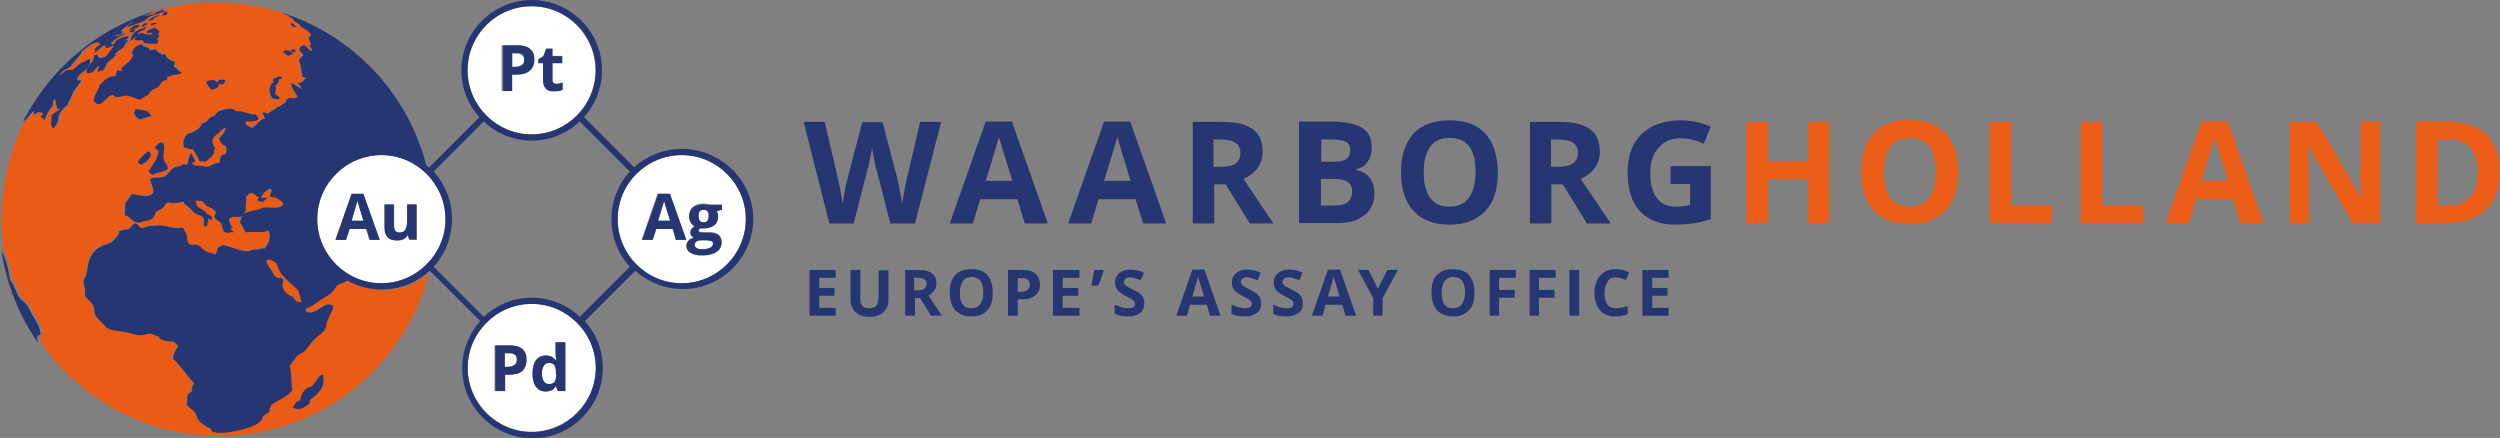 <?xml version="1.0" encoding="utf-8"?>
<!-- Generator: Adobe Illustrator 21.1.0, SVG Export Plug-In . SVG Version: 6.00 Build 0)  -->
<svg version="1.1" id="Laag_1" xmlns="http://www.w3.org/2000/svg" xmlns:xlink="http://www.w3.org/1999/xlink" x="0px" y="0px"
	 viewBox="0 0 639.9 112.1" style="enable-background:new 0 0 639.9 112.1;" xml:space="preserve">
<rect x="0" y="0" width="639.9" height="112.1" fill="#808080" stroke="none"/>
<style type="text/css">
	.st0{fill:none;}
	.st1{fill:#EA5B16;}
	.st2{fill:#253672;}
	.st3{fill:#FFFFFF;}
	.st4{fill:#EB5C17;}
</style>
<g>
	<path class="st0" d="M285.9,35.1c-0.4,1.5-1.5,5.3-3.4,11.2h6.8c-1.7-5.6-2.7-8.8-2.9-9.5C286.2,36.1,286,35.5,285.9,35.1z"/>
	<path class="st0" d="M402.6,36.4c-0.8-0.5-2.2-0.8-3.9-0.8H397v7h1.8c1.7,0,3-0.3,3.9-0.9c0.8-0.6,1.2-1.5,1.2-2.7
		C403.9,37.8,403.5,37,402.6,36.4z"/>
	<path class="st0" d="M346.1,49c0-2.2-1.5-3.2-4.6-3.2h-3.4v6.8h3.6c1.5,0,2.6-0.3,3.4-0.9C345.7,51.1,346.1,50.2,346.1,49z"/>
	<path class="st0" d="M261.6,71.1h-1.1v3.5h0.8c0.8,0,1.3-0.2,1.7-0.5c0.4-0.3,0.6-0.7,0.6-1.3c0-0.6-0.2-1-0.5-1.3
		C262.8,71.3,262.3,71.1,261.6,71.1z"/>
	<path class="st0" d="M306.7,70.9c-0.2,0.7-0.7,2.4-1.5,5.1h3.1c-0.8-2.5-1.2-4-1.3-4.3C306.9,71.3,306.8,71.1,306.7,70.9z"/>
	<path class="st0" d="M156.5,56.1c0-4.7,1.8-9,4.7-12.2l-12.8-12.8c-3.2,3-7.6,4.9-12.3,4.9c-4.8,0-9.1-1.9-12.3-4.9l-12.8,12.8
		c2.9,3.2,4.7,7.5,4.7,12.2s-1.8,9-4.7,12.2l12.8,12.8c3.2-3,7.6-4.9,12.3-4.9s9.1,1.9,12.3,4.9l12.8-12.8
		C158.3,65,156.5,60.8,156.5,56.1z"/>
	<path class="st0" d="M248.6,71c-1,0-1.7,0.3-2.2,1c-0.5,0.7-0.8,1.7-0.8,3s0.2,2.3,0.7,3c0.5,0.7,1.2,1,2.2,1c2,0,3-1.3,3-4
		C251.6,72.3,250.6,71,248.6,71z"/>
	<path class="st0" d="M371,35.3c-2.2,0-3.8,0.7-5,2.2c-1.1,1.5-1.7,3.7-1.7,6.6c0,2.9,0.6,5.1,1.7,6.6c1.1,1.5,2.7,2.2,4.9,2.2
		c4.4,0,6.6-2.9,6.6-8.8C377.6,38.3,375.4,35.3,371,35.3z"/>
	<path class="st0" d="M316.2,36.4c-0.8-0.5-2.2-0.8-3.9-0.8h-1.7v7h1.8c1.7,0,3-0.3,3.9-0.9c0.8-0.6,1.2-1.5,1.2-2.7
		C317.5,37.8,317.1,37,316.2,36.4z"/>
	<path class="st0" d="M236.6,71.5c-0.4-0.2-1-0.4-1.8-0.4H234v3.2h0.8c0.8,0,1.4-0.1,1.7-0.4c0.4-0.3,0.6-0.7,0.6-1.2
		C237.1,72.1,236.9,71.7,236.6,71.5z"/>
	<path class="st0" d="M344.5,40.7c0.7-0.5,1-1.2,1-2.3c0-1-0.4-1.7-1.1-2.1c-0.7-0.4-1.9-0.6-3.5-0.6h-2.9v5.8h3.2
		C342.7,41.4,343.8,41.2,344.5,40.7z"/>
	<path class="st0" d="M626.8,35.7h-2.9v16.9h2.4c5.3,0,8-2.8,8-8.5C634.2,38.5,631.8,35.7,626.8,35.7z"/>
	<path class="st0" d="M566.9,35.1c-0.4,1.5-1.5,5.3-3.4,11.2h6.8c-1.7-5.6-2.7-8.8-2.9-9.5C567.1,36.1,567,35.5,566.9,35.1z"/>
	<path class="st0" d="M371.9,71c-1,0-1.7,0.3-2.2,1c-0.5,0.7-0.8,1.7-0.8,3s0.2,2.3,0.7,3c0.5,0.7,1.2,1,2.2,1c2,0,3-1.3,3-4
		C374.9,72.3,373.9,71,371.9,71z"/>
	<path class="st0" d="M255.7,35.1c-0.4,1.5-1.5,5.3-3.4,11.2h6.8c-1.7-5.6-2.7-8.8-2.9-9.5C255.9,36.1,255.8,35.5,255.7,35.1z"/>
	<path class="st0" d="M341.4,70.9c-0.2,0.7-0.7,2.4-1.5,5.1h3.1c-0.8-2.5-1.2-4-1.3-4.3C341.6,71.3,341.5,71.1,341.4,70.9z"/>
	<path class="st0" d="M488.8,35.3c-2.2,0-3.8,0.7-5,2.2c-1.1,1.5-1.7,3.7-1.7,6.6c0,2.9,0.6,5.1,1.7,6.6c1.1,1.5,2.7,2.2,4.9,2.2
		c4.4,0,6.6-2.9,6.6-8.8C495.4,38.3,493.2,35.3,488.8,35.3z"/>
	<path class="st1" d="M25.2,13.9c0.3,0.2,0.3,0.7,0.6,0.8c2.4,0.2,2.4-2,3.8-2.9c-0.8-0.5-1.3,0.6-2.1,0.3c-0.2-0.2-0.1-0.3-0.1-0.7
		c-1.3,0.4-1.9,1.6-3,2.1c0.1-0.3,0.4-0.4,0.5-0.7c0-0.2-0.3,0-0.4-0.1c0.4-0.6,0.9-1.1,1.7-1.3c-0.2-0.1-0.7-0.3-0.4-0.7
		c-2,0.1-3.1,1.5-4.5,2.4c-0.2,0.9-1,1.4-1.6,2.2c-0.5,0.6-0.8,1.3-1.3,1.6c-0.9,0.8-2.2,1-2.7,2.2c0.8-0.3,1.2-1.1,2-1.3
		c0.3-0.1,0.7,0.1,1.1,0c0.5-0.1,1.5-1.3,2.1-1.6c0.9-0.5,1.6-0.9,2.4-1.3c0.3,0.7,0.1,1.4-0.2,1.9c0.6-0.8,1.6-1.5,1.5-2.9
		C24.6,14,25,14.1,25.2,13.9z"/>
	<path class="st1" d="M80.8,62.4c0,0.1,0,0.1,0,0.2c0.1,0,0.1,0.1,0.2,0.1C80.9,62.6,80.8,62.5,80.8,62.4z"/>
	<path class="st1" d="M37,4.2C37,4.2,37,4.2,37,4.2C37,4.2,36.9,4.2,37,4.2L37,4.2z"/>
	<path class="st1" d="M88.7,71.7c-0.7,0.5-1.5,0.7-2.3,1.1c-0.7,0.4-0.9,1.3-1.6,1.9c-0.8,0.7-2,1.3-3,2c-1,0.7-2.4,1.7-3.7,2.2v0.7
		c1.5,1.2,4.1-1.3,5.5-1.8c0.5,0,0.9,0.1,1.3,0.2c0.5,1-0.2,1.6-0.7,2.6c-0.3,0.6-0.6,1.2-0.7,1.7c-0.2,0.6-0.2,1.3-0.4,1.8
		c-0.4,0.7-1.4,1.5-2.2,2.1c-1.3,1.1-2.3,2.9-3.3,3.7c-0.4,0.4-1.1,0.5-1.5,0.9c-1,0.8-1.4,1.9-2.2,2.7c0.7,1.7,0.4,4,0.7,6.3
		c-1.3,1.8-3.6,2.5-5.3,3.7c-0.2,0.5-0.6,0.9-0.5,1.8c-0.7,0.4-1.3,0.9-1.8,1.4c-0.1,0.2,0,0.5-0.1,0.6c-1.1,1.5-3.4,2.3-5.8,2.7
		c-2,0.4-4.9,1.1-7.2,0.3c-0.1-0.2,0-0.4-0.1-0.6c-1.1-0.6-2.5-1.3-3.2-2.3c-0.3-0.4-0.4-0.9-0.7-1.6c-0.5-1.1-1.9-1.5-2.4-2.5
		c0.4-0.7,0.1-1.7,0.4-2.4c0.2-0.4,0.7-0.5,1-0.8c-0.1-1,0.2-1.5,0.6-2c-1.8-2.1-3.4-4.5-5.4-6.4c0-1.2,0.6-2.3,1.3-3.1
		c-0.3-0.5-0.7-0.9-1.2-1.3c-1.8,0.1-3.2-0.3-3.9-1.3c-0.8-0.1-1.2-0.7-1.9-0.7c-0.9-0.1-1.9,0.3-2.7,0.4c-1.3,0.1-2.1-0.4-3.3-0.7
		c-1.7-0.3-3.5-0.2-4.9-1c-0.7-0.3-1.2-1.1-1.8-1.7c-0.5-0.5-1.3-1.3-1.6-1.9c-0.3-0.8-0.1-1.5-0.4-2.2c-0.5-1.1-1.5-1.5-2.2-2.7
		c0.5-1.9-1.1-3.5,0.3-4.9c0.3-1.3,0.4-2.5,0.7-3.6c0.4-1.7,1.5-3.1,2.9-3.9c0.9-0.5,2.1-0.7,3.1-1.3c0.8-0.5,1.3-1.4,1.8-2.2
		c0.1-0.3-0.3-0.3-0.1-0.5c0.5,0,0.8-0.3,1.3-0.4c0.4-0.1,0.9,0,1.3-0.2c0.5-0.3,1.1-1.4,1.6-1.4c0.6,0,1.1,1.1,1.7,1.2
		c0.5,0.1,1.1-0.4,1.7-0.5c1-0.2,2.7-0.3,3.9-0.1c1.2,0.1,2.3,0.6,3.3,0.6c0.6,0,1.1-0.2,1.7-0.1c0.2,0.8,0.7,1.3,0.9,1.9
		c0.2,0.6,0,1.2,0.3,1.8c0.6,1,1.3,0.4,2.4,0.7c0.7,0.2,1.4,1.3,2.3,1.7c0.9,0.4,1.5,0.2,2.2,0.8c0.5-0.4,0.6-1,0.7-1.7
		c0.4-0.3,0.9-0.4,1.3-0.7c2.2,0.1,4.4,1.6,6.6,1.5c0.5,0,0.9-0.4,1.3-0.4c0.7-0.1,1.5,0.1,2.1-0.4c0.3,0,0.5,0.1,0.7,0.2
		c0.8-1.2,2-2.9,1-4.7c-1.5,0.9-3.9,0.1-5.9,0.5c-0.4-0.8-0.7-1.7-1.3-2.3c0-1,0.2-1.6,0.7-2.1c-0.9,1-3.1-0.2-3.6,1.1
		c0.2,0.8,0.4,1.6,0.9,2.1c0,0.4-0.4,0-0.5,0.2c0,0.5,0.7,0.4,0.7,1c-0.5-0.1-0.9-0.1-1.2,0.2c-0.4-0.1-0.5-0.4-1-0.2
		c-0.6-0.7-0.5-1.7-0.9-2.4c-0.4-0.6-1.6-0.8-1.7-1.7c0-0.4,0.3-0.6,0.4-0.9c-0.3-1-1.7-1.3-2.5-1.9c-0.4-0.3-0.7-0.9-1.1-1.1
		c-0.5-0.2-1.1,0-1.6-0.2c0,0.6,0.3,1,0.4,1.6c0.9,0.5,2,0.9,2.5,1.9c0.8,0.1,1.5,0.8,1.2,1.5c-0.4,0.1-0.3-0.4-0.7-0.4
		c-0.5,0.4-0.3,1.3-0.5,1.9c-0.3,0-0.4,0.2-0.7,0.2c-0.3-0.6,0.1-1.2-0.2-2.2c-0.5-0.7-1.5-0.8-2.2-1.2c-0.4-0.2-0.8-0.8-1.3-1.3
		c-0.6-0.6-1.4-0.9-1.6-1.7c-0.9,0.2-1.7,0.4-2.6,0.4c-0.5,0-1.1-0.2-1.6-0.1c-0.5,0.2-0.8,1.1-1.3,1.5c-0.5,0.4-1,0.3-1.5,0.7
		c-0.4,0.8-0.7,1.8-1.6,2.2c-0.3,0.2-0.9,0.2-1.4,0.3c-0.5,0.2-1.3,0.5-2.1,0.3c-1.2-0.2-1.9-1.7-3-1.8c0.1-1.1,0.2-1.9,0.2-3
		c0.6-0.8,1.1-1.6,1.6-2.4c1.9,0.1,4.8,1.4,5.6-0.6c-0.1-1.3-0.6-2.1-0.9-3.2c0.9-0.7,1.9-0.4,3-0.5c1.5-0.2,2-1.9,3.2-2.5
		c0.9-0.4,1.7-0.2,2.4-0.9c0.3,0,0.5,0.1,0.8,0.2c0.6-0.9,0.4-2.5,1.3-3c0.1,0.9,0.7,1.3,0.9,2.1c-0.4,0.1-0.7,0.2-0.8,0.6
		c0.4,0.6,1.7,0.5,2.5,0.6c0.4,0.1,0.8,0.2,1.2,0.2c1.1-0.1,2.2-1.1,3.3-1c0.2-1.1,0.1-2.4,1.5-2.2c0.3-0.5,0.3-1.4,0.2-2
		c-0.9-0.4-1.6-1-1.8-2.1c0.7-0.8,1.5-1.4,1.7-2.7c-0.8,0.1-1.2,0.7-1.8,1.3c-0.6,0.6-1.4,1-1.6,1.9c-0.2,0.9,0.4,1.5,0.8,2.2h-0.4
		c0.3,1.6-1.3,2.4-2.2,3.3c-0.4-0.1-1-0.1-1.5-0.1c-0.5-1.1-1.1-2-1.6-3c-0.8-0.1-1.7-0.3-2.4-0.6c-0.3-1.5,0.1-2.4,0.7-3.3
		c1.7-0.5,3.3-1.2,3.9-2.8c1.6-0.1,1.6-1.8,3.2-1.9c0.5-0.8,1.1-1.4,2.4-1.6c1.3-0.2,2.2-0.6,3.1,0.4c1.3-0.1,2.6,0.5,3.8,0.7
		c0.3,0.1,0.8,0,1.1,0.1c0.5,0.2,0.6,0.8,1,1c-0.5,0.8-2.1,0.9-3.4,0.7c-0.2,0.2,0.3,0.5-0.1,0.5c0.3,0.7,1.1,1.1,1.9,1.3
		c0.2-0.7,1.1-0.7,1.3-1.5c0.8-0.1,0.8-0.9,1.8-0.9c0-0.6-0.5-1-0.6-1.6c0.4-0.1,1,0.2,1.5,0.3c0.6-0.7,1.7-1,2.3-1.7
		c1-0.1,1.2-0.9,2.1-1.1c0.1-0.7,0.5-1.1,1.1-1.3c0.8,0.3,1.4,0.2,2-0.2c-0.6-1.2-1.7-2-1.6-3.6c0.9,0.5,1.7,1.1,2.6,1.6
		c0-0.5-0.8-1-1-1.6c1.3,0.2,1.4-0.8,2.2-1.2c-0.3-0.3-0.8-0.1-1.2-0.5c0-0.1,0.2-0.1,0.3-0.1c-0.6-1.2-0.3-2.8-1-3.9
		c0.2-0.6,0.7-0.8,1.1-1.3c-0.2-0.7-0.7-0.9-1-1.5c0.2-0.7,0.6-1.1,1.1-1.1c0.8,0,1.3,1.5,2.2,1.4c0-0.7-0.5-0.9-0.7-1.5
		c0.2,0,0.3,0,0.4-0.1c-0.2-0.5-0.3-1.2-0.6-1.6c0.1-0.4,0.5-0.5,0.7-0.8c-0.5-1-1.7-1.3-2.5-2.1c-0.5-0.4-0.7-1.1-1.6-1.2
		c-0.2-0.4-0.7-0.5-0.7-1c-0.3-0.2-0.9-0.2-1-0.7c-0.7-0.2-1.3-0.5-1.9-0.8c-5.2-1.6-10.8-2.5-16.6-2.5c-4.5,0-8.9,0.5-13.1,1.6
		c-0.2,0.1-0.5,0.2-0.7,0.3c-1.8,0.2-3,1.1-4.6,1.6c0,0.1,0,0.1-0.1,0.1c0.8,0,1.8-0.5,2.7-0.4c0.1-0.2-0.2-0.1-0.3-0.1
		c0.8-0.5,1.6-1.1,3.1-0.9c-1.5,1-4,1.1-5.1,2.4C35.9,6,34.1,6.3,32.5,7c0.2-0.8,1.1-0.9,1.5-1.5c-1.1,0.5-1.8,1.4-2.7,2.1
		c0.1,0.1,0.5,0,0.4,0.3c-0.2,0.8-1.3,0.6-1.9,1c1,0.3,1.7-0.8,2.9-0.7c-1.4,0.8-2.9,1.4-3.9,2.5c0.2,0.2,0.4,0.3,0.7,0.4
		c0.7-1.3,1.9-2,3.9-2.1c-0.1,0.6-0.6,0.8-1.1,1c0.2,0.1,0.6-0.1,0.9,0c-0.4,0.7-0.9,1.1-1.2,1.9c-0.8,0.5-1.5,1-2.2,1.6
		c-0.1,0.3,0.3,0,0.2,0.3c-0.5,0.9-1.7,1.3-2.2,2.1c-0.4,0.6-0.5,1.3-1.1,1.8c-0.4,0.1-0.8,0.3-1.2,0.4c-0.3-0.4,0.2-1,0.3-1.6
		c-1.2,0.4-1.4,2.3-3.2,1.8c-0.1-0.5,0-0.8,0.2-1.2C22,18.5,20.1,19,20,20.5c0.2,0.2,1,0,1.1,0.1c-0.4,0.9-1.3,1.6-1.9,2.7
		c-0.3,0.5-0.5,1.1-0.7,1.6c-0.3,0.7-0.7,1.2-1,2.1c-1,0.6-1.7,1.6-2.2,2.7c0.1,1.4-0.8,2.3-1.3,3.2c-1-0.7-0.6-2.2-0.4-3.5
		c0.6-0.7,1.6-0.9,2.1-1.6c-0.2-0.3-0.6,0.4-0.7,0c-0.5-0.6-0.3-1.8-0.7-2.4c-0.5,0.2-0.4,1-0.5,1.7c-1,0.9-1.7,2.1-2.1,3.6
		c-0.3-0.2-0.5-0.6-1-0.6c0.1-0.5,0.5-0.7,0.7-1c-0.7-0.5-2.1-0.5-2.2,0.4c-0.2-0.3-0.3-0.7-0.3-1.1c-1,0.8-1.4,2.2-2.6,2.7
		c-3.8,7.5-5.9,16-5.9,25c0,2.8,0.2,5.5,0.6,8.2c0.2,0.3,0.4,0.6,0.5,0.8c0.4,1,0.7,2.1,1,3.1c0.3,1.1,0.3,2.3,0.7,3.4
		c0.1,0.4,0.5,0.7,0.7,1.1c0.5,1.1,0.9,2.3,1.6,3.4c0.5,0.7,1.3,1.2,1.9,1.9c0.6,0.8,1.1,2,1.7,3c0.9,1.5,1.6,2.6,1.9,4.6
		c-1.1,0.3-0.8,1-0.5,2.1c10,14.4,26.7,23.9,45.6,23.9c25.8,0,47.5-17.7,53.7-41.6c-3.1,2.6-7.1,4.2-11.5,4.2
		C94.4,74.1,91.4,73.2,88.7,71.7z M75.6,13.3c-0.4,0.1-0.9-0.2-1.2-0.4c0.3-0.5,0.8-0.1,1.3-0.2C75.5,12.8,75.6,13,75.6,13.3z
		 M76,6.8c-0.7,0.4-1.5-0.2-1.6-0.8C75,5.6,75.3,6.7,76,6.8z M75,13.7c-0.2,0.3-0.9,0.3-1.2,0.6c-0.6-0.2-0.8-0.7-1.3-0.9
		C72.8,12.4,74.7,13,75,13.7z M69.8,21.2c-0.1-0.2-0.1-0.6-0.1-0.9c0.5-0.3,2.1-1.2,2.3-0.1c-0.2,0-0.4,0.1-0.7,0.1
		c-0.1,0.8-0.5,1.3-1,1.8c0.3,0.6,0.1,1.3-0.1,1.9c0.2,0.7,1.2,0.5,1.1,1.5c-0.7,0-1.4,0-1.9-0.2C68.7,24.4,68.5,21.7,69.8,21.2z
		 M52.9,20.8c0.5-0.2,1.1-0.3,1.6-0.4c0.5,0.2,0.9,0.5,1.3,0.8c0-1.2,1.1-0.8,2-0.6c-0.2,0.4-0.6,0.7-0.8,1.1
		c-0.3-0.1-0.6-0.2-0.9-0.3c-0.1,1.1-1,1.4-2,1.6C53.8,22.2,52.7,21.7,52.9,20.8z M34.2,29c0.1-0.5,0.4-0.7,0.5-1.1
		c0.8,0.4,1.9,0.3,2.7,0.6c0.6,0.2,0.9,0.8,1.3,1.3c-1,0.2-2.1,0.5-2.9,1C35.1,30.4,34.5,29.8,34.2,29z M36.1,42.2
		c-0.3-0.3-0.6-0.4-0.7-0.8c0.6-1.2,1.7-1.9,2.6-2.7C39.8,39.7,37.2,41.8,36.1,42.2z M42.9,43.1c-0.8,1.1-2.9,0.8-3.9,1.6
		c-0.3-0.3-0.8-0.4-1-0.9c0.9-1.6,2.3-2.9,2.6-5.2c-0.3-0.4-0.7-0.6-1-0.9c0.6-0.6,1.4-2,2.3-1c0.3,1.4-0.4,2.6-0.1,3.9
		C42.1,41.5,43.1,42.1,42.9,43.1z M41.9,3.2c0.4,0,0.6-0.3,1-0.2c-0.1,0.2-0.2,0.4-0.1,0.7c-0.4,0.2-1,0.2-1.5,0.3
		C41.5,3.7,41.9,3.7,41.9,3.2z M41,3.8c-0.6,0.3-1.2,0.5-1.8,0.8c0,0.1,0.2,0,0.2,0.1C39,5.4,38.4,5,37.6,5.4
		C38.5,4.7,39.6,3.8,41,3.8z M40.1,5.9c-0.1,0.3-0.9,0.4-1.3,0.6C38.2,5.9,40,5.7,40.1,5.9z M37.8,6.1C37.2,6.4,37,6.9,36,6.8
		C36.5,6.5,37.1,5.5,37.8,6.1z M35.9,6.6c-0.7,0.6-1.7,1-2.8,1.3C33.6,7,34.7,6,35.9,6.6z M33.1,8.3c0.2-0.5,0.9-0.5,1.4-0.7
		c0.2,0.1-0.2,0.3,0.1,0.4C34.2,8.2,33.8,8.4,33.1,8.3z M33.3,10.1c0.2-1.6,1.7-2.4,3.2-2.8C36.6,7,36.9,6.9,37.2,7
		c-0.5,0.9-1.8,0.8-2.2,1.9c0.2-0.1,1.4-1,1.8-0.1c0.7-0.2,1.4,0.2,2.1,0c-0.2,0-0.5-0.4-0.1-0.4c-0.3-0.2-1.4,0.4-1.5-0.3
		c0.6-0.5,1.3-0.8,2.2-1c0.4,0.3,0.9,0.5,1.1,1c0,0.3-0.3,0.4-0.4,0.7c0.1,0.1,0.3,0.1,0.4,0.1c-0.1,0.5-0.4,0.8-0.6,1.3
		c-0.1,0.3,0.3,0.1,0.4,0.2c-0.1,0.4-0.5,0.3-0.3,0.8c-1.2-0.1-2.4,0.1-3.5-0.2c0.1-1.3-1.7-0.3-2.3-0.9c-0.1-0.4,0.4-0.3,0.4-0.6
		c-0.8,0.1-1,1-1.9,1C33.1,10.3,33.3,10.2,33.3,10.1z M25.6,21.7c0.9-1,1.8-1.9,3.2-2.4c0.3,0,0.4,0,0.6,0.1c0.8-0.1,0.4-1.4,1-1.6
		c0.4-0.1,0.2,0.3,0.7,0.2c0.1,0,0.2-0.1,0.3-0.1c0-0.3-0.1-0.4-0.1-0.7c1-1.1,2.3-1.9,3-3.3c0-0.3-0.4-0.1-0.4-0.4
		c0.3-1.3,1.2-2.1,2.6-2.4c0.2,0.1,0.4,0.3,0.2,0.5c0.7,0,0.8,0.4,1.6,0.4c-0.1,0.4,0.2,0.4,0.2,0.7c0.4-0.1,0.9-0.2,1.4-0.3
		c0.5,0.3,0.6,1.1,1.4,1c0.2,0,0,0.2,0.2,0.4c0.4,0,0.5-0.1,0.9-0.1c0.5,1,1.3,1.6,2.5,1.9c0.1,0.6-0.2,0.9-0.2,1.4
		c1,0,1.1,1.3,1.9,1.2c0.2,0.2-0.2,0.3-0.2,0.5c-1.3,0.2-2.5,0.4-3.6,0.9c0,0.2,0.4,0,0.3,0.3c-0.1,0.1-0.2,0.3-0.2,0.4
		c-1.1-0.1-1.5,1.1-2.2,1.7c-0.6,0.6-1.6,0.7-2.1,1.3c-0.2,0.2-0.2,0.6-0.4,0.7c-0.2,0.2-0.4,0.2-0.6,0.3c-0.5,0.4-1,0.9-1.7,1
		c-1.5-0.2-2.4-1.2-3.9-1c-0.7,0.1-1.3,0.5-2.2,0.3c-0.2-0.2-0.5-0.3-0.7-0.5C27,24.4,26,28.2,24,25.9C24,24,25.3,23.4,25.6,21.7z
		 M79.3,102.4v0.7c-0.9,1-2.8,2.3-4.3,1.2c0.4-0.8,0.7-1.6,1.8-1.8c0.3-1.3,0.7-2.5,1.9-3.2c0.3-0.2,0.7-0.2,1-0.4
		c0.5-0.3,0.8-0.9,1.2-1.4c0.6-0.8,0.9-1.6,1.8-1.6C83.4,99.5,81.1,100.9,79.3,102.4z"/>
	<path class="st1" d="M23,17c-0.1,0.1-0.1,0.2-0.2,0.3c0,0,0-0.1,0.1-0.1C22.9,17.1,23,17.1,23,17z"/>
	<path class="st1" d="M71.3,53.1c0.5-0.1,1.4-0.4,1.3-0.9c0-0.3-1.4-1.4-1.9-1.6c-0.6-0.2-1.3,0-1.6-0.4c0.2-0.7,1-1.5,0.1-2
		c-0.9,0.6-1.8,1.2-2.3,2.3c0.4,0.3,1.4,0,1.7,0.1c-0.4,0.4-0.8,0.8-1.3,1.1c-0.4-0.2-1-0.1-1.3-0.4c-0.1-0.5,0.6-0.5,0.4-0.8
		c-0.9-0.1-1.3-1.3-2.2-1.1c-0.4,0.1-0.7,0.6-1.1,0.9c0.1,1-0.2,2.3-0.1,3.6c-0.1,0.2-0.5,0.4-0.3,0.7c0.9-0.6,2.4-0.7,3.9-1.1
		c0.4-0.1,0.7-0.4,1.1-0.4C68.4,53,70.2,53.3,71.3,53.1z"/>
	<path class="st1" d="M70.9,67.4c-0.7-0.4-2.5-1.7-2.6-0.4c0,0.5,0.8,1.4,1.3,2.2c0.5,1,1,2.1,2.4,1.9c0.2,0.2,0.5,0.4,0.7,0.7
		c-1.1,2,0.7,3.7,2.4,4.2c0.2,0.5,0.6,0.8,0.9,1.2c0.5,0,1,0.1,1.4,0.2c-0.2-1-0.6-1.9-0.8-3C74.4,72.3,71.6,70.8,70.9,67.4z"/>
	<path class="st2" d="M41.9,36.8c-0.9-1-1.7,0.4-2.3,1c0.3,0.3,0.8,0.5,1,0.9c-0.3,2.3-1.6,3.5-2.6,5.2c0.2,0.4,0.7,0.5,1,0.9
		c1-0.8,3.1-0.6,3.9-1.6c0.2-1-0.9-1.6-1-2.4C41.6,39.4,42.3,38.2,41.9,36.8z"/>
	<path class="st2" d="M39.4,4.8c0-0.1-0.2,0-0.2-0.1c0.5-0.3,1.2-0.5,1.8-0.8c-1.4,0-2.5,0.8-3.3,1.6C38.4,5,39,5.4,39.4,4.8z"/>
	<path class="st2" d="M37.8,6.1c-0.7-0.6-1.3,0.4-1.8,0.7C37,6.9,37.2,6.4,37.8,6.1z"/>
	<path class="st2" d="M42.9,3c-0.4-0.2-0.6,0.1-1,0.2c0,0.5-0.4,0.5-0.6,0.8c0.5-0.1,1.1-0.1,1.5-0.3C42.7,3.4,42.8,3.2,42.9,3z"/>
	<path class="st2" d="M33,7.8c1.1-0.2,2.1-0.6,2.8-1.3C34.7,6,33.6,7,33,7.8z"/>
	<path class="st2" d="M38.8,6.5c0.4-0.2,1.2-0.3,1.3-0.6C40,5.7,38.2,5.9,38.8,6.5z"/>
	<path class="st2" d="M34.6,7.9c-0.2-0.1,0.1-0.3-0.1-0.4c-0.5,0.2-1.2,0.2-1.4,0.7C33.8,8.4,34.2,8.2,34.6,7.9z"/>
	<path class="st2" d="M74.4,12.9c0.3,0.2,0.8,0.6,1.2,0.4c0-0.4-0.2-0.5,0.1-0.7C75.2,12.8,74.7,12.4,74.4,12.9z"/>
	<path class="st2" d="M76,6.8c-0.7-0.1-1-1.2-1.6-0.8C74.5,6.6,75.3,7.2,76,6.8z"/>
	<path class="st2" d="M75,13.7c-0.3-0.7-2.2-1.3-2.5-0.3c0.5,0.2,0.8,0.7,1.3,0.9C74.1,14,74.8,14,75,13.7z"/>
	<path class="st2" d="M10.4,85.6c-0.2-2-1-3.1-1.9-4.6c-0.6-1-1.1-2.2-1.7-3c-0.5-0.7-1.4-1.1-1.9-1.9c-0.7-1.1-1-2.3-1.6-3.4
		c-0.2-0.4-0.6-0.7-0.7-1.1c-0.3-1.1-0.4-2.3-0.7-3.4c-0.3-1-0.6-2.1-1-3.1c-0.1-0.2-0.3-0.5-0.5-0.8c1.3,8.6,4.5,16.5,9.3,23.4
		C9.5,86.5,9.2,85.9,10.4,85.6z"/>
	<path class="st2" d="M37.9,38.7c-0.9,0.8-2,1.6-2.6,2.7c0.1,0.4,0.5,0.6,0.7,0.8C37.2,41.8,39.8,39.7,37.9,38.7z"/>
	<path class="st2" d="M38.8,29.7c-0.3-0.4-0.7-1-1.3-1.3c-0.8-0.3-2-0.2-2.7-0.6c-0.2,0.4-0.4,0.7-0.5,1.1c0.3,0.8,0.8,1.4,1.6,1.7
		C36.7,30.2,37.7,30,38.8,29.7z"/>
	<path class="st2" d="M56.1,21.4c0.3,0.1,0.6,0.2,0.9,0.3c0.2-0.4,0.6-0.7,0.8-1.1c-0.9-0.2-2-0.6-2,0.6c-0.4-0.3-0.8-0.6-1.3-0.8
		c-0.5,0.2-1.2,0.2-1.6,0.4c-0.2,0.9,0.8,1.4,1.2,2.2C55.1,22.8,56,22.5,56.1,21.4z"/>
	<path class="st2" d="M71.5,25.4c0.1-1-0.9-0.8-1.1-1.5c0.2-0.6,0.3-1.3,0.1-1.9c0.5-0.4,0.8-1,1-1.8c0.3,0,0.4-0.1,0.7-0.1
		c-0.2-1.1-1.8-0.1-2.3,0.1c0,0.3,0,0.7,0.1,0.9c-1.3,0.5-1.2,3.2-0.2,4C70.1,25.4,70.8,25.4,71.5,25.4z"/>
	<path class="st2" d="M8.6,28.4c0,0.5,0.1,0.8,0.3,1.1c0.1-0.9,1.6-1,2.2-0.4c-0.2,0.4-0.6,0.5-0.7,1c0.6,0,0.7,0.4,1,0.6
		c0.5-1.4,1.2-2.6,2.1-3.6c0.1-0.7,0-1.5,0.5-1.7c0.5,0.5,0.3,1.8,0.7,2.4c0.1,0.4,0.5-0.3,0.7,0c-0.5,0.7-1.5,1-2.1,1.6
		c-0.1,1.3-0.6,2.8,0.4,3.5c0.6-0.9,1.4-1.8,1.3-3.2c0.5-1.1,1.2-2.1,2.2-2.7c0.2-0.8,0.6-1.3,1-2.1c0.2-0.6,0.5-1.1,0.7-1.6
		c0.6-1,1.4-1.7,1.9-2.7c-0.1-0.1-0.9,0.1-1.1-0.1c0.1-1.6,2-2.1,2.8-3.3c0-0.1,0.1-0.2,0.2-0.3c0.3-0.5,0.5-1.2,0.2-1.9
		c-0.7,0.5-1.5,0.8-2.4,1.3c-0.6,0.3-1.6,1.5-2.1,1.6c-0.4,0.1-0.8-0.1-1.1,0c-0.8,0.2-1.2,1-2,1.3c0.4-1.2,1.8-1.4,2.7-2.2
		c0.4-0.4,0.8-1.1,1.3-1.6c0.7-0.8,1.4-1.3,1.6-2.2c1.4-0.9,2.5-2.4,4.5-2.4c-0.3,0.4,0.2,0.5,0.4,0.7c-0.8,0.2-1.3,0.6-1.7,1.3
		c0.1,0,0.4-0.1,0.4,0.1c-0.2,0.2-0.4,0.4-0.5,0.7c1.2-0.5,1.7-1.7,3-2.1c0,0.4-0.1,0.4,0.1,0.7c0.9,0.3,1.3-0.8,2.1-0.3
		c-1.3,0.9-1.4,3.1-3.8,2.9c-0.3-0.1-0.3-0.6-0.6-0.8c-0.2,0.1-0.5,0-0.7,0.2c0,1.4-0.9,2-1.5,2.9c0,0.1-0.1,0.1-0.1,0.2
		c0,0,0,0.1-0.1,0.1c-0.2,0.3-0.3,0.7-0.2,1.2c1.8,0.6,2-1.3,3.2-1.8c-0.1,0.6-0.6,1.1-0.3,1.6c0.4-0.2,0.8-0.3,1.2-0.4
		c0.6-0.4,0.7-1.2,1.1-1.8c0.6-0.8,1.7-1.3,2.2-2.1c0.1-0.3-0.3,0-0.2-0.3c0.7-0.6,1.4-1.1,2.2-1.6c0.2-0.8,0.8-1.3,1.2-1.9
		c-0.2-0.1-0.7,0.1-0.9,0c0.5-0.2,1-0.4,1.1-1c-1.9,0-3.2,0.8-3.9,2.1c-0.3,0-0.6-0.2-0.7-0.4c1.1-1.1,2.5-1.8,3.9-2.5
		c-1.2-0.1-1.9,1.1-2.9,0.7c0.6-0.4,1.7-0.2,1.9-1c0-0.3-0.3-0.2-0.4-0.3C32.2,6.9,32.9,6,34,5.5c-0.4,0.6-1.3,0.7-1.5,1.5
		c1.5-0.7,3.4-1,4.8-1.9c1.1-1.4,3.6-1.4,5.1-2.4c-1.5-0.2-2.3,0.4-3.1,0.9c0.1,0,0.4-0.1,0.3,0.1c-0.9-0.1-1.9,0.4-2.7,0.4
		c0,0,0,0,0,0h-0.1c0,0,0.1,0,0.1,0c0,0,0.1,0,0.1-0.1c1.6-0.5,2.7-1.4,4.6-1.6c0.2-0.1,0.5-0.2,0.7-0.3
		C26.4,6.1,13.2,16.8,5.9,31.1C7.1,30.5,7.6,29.2,8.6,28.4z"/>
	<path class="st2" d="M34.5,10.1c0.6,0.6,2.4-0.4,2.3,0.9c1.1,0.3,2.3,0.1,3.5,0.2c-0.2-0.5,0.2-0.4,0.3-0.8c0-0.1-0.4,0.1-0.4-0.2
		c0.2-0.4,0.5-0.8,0.6-1.3c-0.1-0.1-0.4,0-0.4-0.1c0.1-0.3,0.4-0.3,0.4-0.7c-0.2-0.5-0.8-0.6-1.1-1c-0.9,0.2-1.6,0.5-2.2,1
		c0.1,0.7,1.2,0.1,1.5,0.3c-0.5,0-0.1,0.4,0.1,0.4c-0.7,0.2-1.4-0.2-2.1,0c-0.3-0.8-1.6,0-1.8,0.1c0.3-1,1.7-1,2.2-1.9
		c-0.3-0.1-0.6,0-0.7,0.2c-1.5,0.4-3,1.3-3.2,2.8c-0.1,0.2-0.2,0.2-0.3,0.4c0.9-0.1,1-0.9,1.9-1C34.8,9.7,34.4,9.7,34.5,10.1z"/>
	<path class="st2" d="M80.9,97.5c-0.4,0.5-0.7,1.1-1.2,1.4c-0.3,0.2-0.7,0.2-1,0.4c-1.2,0.7-1.6,1.9-1.9,3.2c-1,0.2-1.4,1-1.8,1.8
		c1.5,1.1,3.4-0.2,4.3-1.2v-0.7c1.8-1.5,4.1-2.9,3.4-6.5C81.8,95.9,81.5,96.7,80.9,97.5z"/>
	<path class="st2" d="M28.9,24.3c0.2,0.2,0.5,0.3,0.7,0.5c0.9,0.2,1.6-0.2,2.2-0.3c1.6-0.2,2.5,0.7,3.9,1c0.7-0.2,1.2-0.7,1.7-1
		c0.2-0.1,0.4-0.1,0.6-0.3c0.2-0.2,0.3-0.5,0.4-0.7c0.6-0.6,1.5-0.8,2.1-1.3c0.7-0.6,1-1.8,2.2-1.7c0-0.2,0.1-0.3,0.2-0.4
		c0.1-0.3-0.3-0.1-0.3-0.3c1-0.5,2.3-0.7,3.6-0.9c0-0.2,0.4-0.4,0.2-0.5c-0.8,0.1-0.9-1.2-1.9-1.2c0-0.5,0.3-0.8,0.2-1.4
		c-1.2-0.2-2-0.9-2.5-1.9c-0.4-0.1-0.5,0.1-0.9,0.1c-0.2-0.2,0-0.4-0.2-0.4c-0.8,0-0.9-0.8-1.4-1c-0.5,0.1-1,0.2-1.4,0.3
		c0-0.3-0.3-0.3-0.2-0.7c-0.7,0.1-0.9-0.4-1.6-0.4c0.1-0.3,0-0.4-0.2-0.5c-1.4,0.2-2.2,1.1-2.6,2.4c0,0.2,0.4,0.1,0.4,0.4
		c-0.6,1.5-1.9,2.3-3,3.3c-0.1,0.3,0.1,0.4,0.1,0.7c-0.1,0-0.2,0.1-0.3,0.1c-0.4,0.1-0.3-0.3-0.7-0.2c-0.7,0.2-0.2,1.5-1,1.6
		c-0.2,0-0.3-0.1-0.6-0.1c-1.4,0.5-2.3,1.4-3.2,2.4C25.3,23.4,24,24,24,25.9C26,28.2,27,24.4,28.9,24.3z"/>
	<path class="st3" d="M119.6,18c0,9.1,7.4,16.4,16.4,16.4s16.4-7.4,16.4-16.4s-7.4-16.4-16.4-16.4S119.6,8.9,119.6,18z M137.8,15.1
		l1.3-0.8l0.7-1.9h1.6v1.9h2.5v1.8h-2.5v4.3c0,0.3,0.1,0.6,0.3,0.8c0.2,0.2,0.5,0.2,0.8,0.2c0.4,0,0.9-0.1,1.5-0.3v1.8
		c-0.6,0.3-1.4,0.4-2.2,0.4c-1,0-1.7-0.2-2.1-0.7c-0.4-0.5-0.7-1.2-0.7-2.2v-4.3h-1.2V15.1z M128.6,11.6h3.7c1.4,0,2.5,0.3,3.2,0.9
		c0.7,0.6,1.1,1.5,1.1,2.7c0,1.3-0.4,2.2-1.2,2.9c-0.8,0.7-1.9,1-3.4,1h-1.1v4.2h-2.5V11.6z"/>
	<path class="st3" d="M133.6,16.7c0.4-0.3,0.6-0.7,0.6-1.3c0-0.6-0.2-1-0.5-1.3c-0.3-0.3-0.8-0.4-1.5-0.4h-1.1v3.5h0.8
		C132.7,17.1,133.2,17,133.6,16.7z"/>
	<path class="st2" d="M131.1,23.3v-4.2h1.1c1.5,0,2.6-0.3,3.4-1c0.8-0.7,1.2-1.6,1.2-2.9c0-1.2-0.4-2.1-1.1-2.7
		c-0.7-0.6-1.8-0.9-3.2-0.9h-3.7v11.7H131.1z M131.1,13.6h1.1c0.7,0,1.2,0.1,1.5,0.4c0.3,0.3,0.5,0.7,0.5,1.3c0,0.6-0.2,1-0.6,1.3
		c-0.4,0.3-1,0.5-1.7,0.5h-0.8V13.6z"/>
	<path class="st2" d="M139,20.5c0,1,0.2,1.7,0.7,2.2c0.4,0.5,1.2,0.7,2.1,0.7c0.9,0,1.6-0.1,2.2-0.4v-1.8c-0.6,0.2-1.1,0.3-1.5,0.3
		c-0.3,0-0.6-0.1-0.8-0.2c-0.2-0.2-0.3-0.4-0.3-0.8v-4.3h2.5v-1.8h-2.5v-1.9h-1.6l-0.7,1.9l-1.3,0.8v1h1.2V20.5z"/>
	<path class="st3" d="M136.1,77.7c-9.1,0-16.4,7.4-16.4,16.4s7.4,16.4,16.4,16.4s16.4-7.4,16.4-16.4S145.1,77.7,136.1,77.7z
		 M133.6,94.9c-0.8,0.7-1.9,1-3.4,1h-1.1v4.2h-2.5V88.4h3.7c1.4,0,2.5,0.3,3.2,0.9c0.7,0.6,1.1,1.5,1.1,2.7
		C134.8,93.3,134.4,94.2,133.6,94.9z M144.7,100.1h-1.9l-0.5-1.2h-0.1c-0.6,0.9-1.4,1.3-2.5,1.3c-1.1,0-1.9-0.4-2.5-1.2
		c-0.6-0.8-0.9-2-0.9-3.4c0-1.5,0.3-2.6,0.9-3.4c0.6-0.8,1.5-1.2,2.5-1.2c1.1,0,2,0.4,2.6,1.3h0.1c-0.1-0.7-0.2-1.3-0.2-1.8v-2.9
		h2.5V100.1z"/>
	<path class="st3" d="M140.5,92.9c-0.5,0-1,0.2-1.3,0.7s-0.5,1.1-0.5,2s0.2,1.5,0.5,2c0.3,0.4,0.7,0.7,1.3,0.7
		c0.6,0,1.1-0.2,1.4-0.5c0.3-0.4,0.5-1,0.5-1.9v-0.3c0-1-0.1-1.7-0.4-2.1S141.2,92.9,140.5,92.9z"/>
	<path class="st3" d="M131.8,90.8c-0.3-0.3-0.8-0.4-1.5-0.4h-1.1v3.5h0.8c0.8,0,1.3-0.2,1.7-0.5c0.4-0.3,0.6-0.7,0.6-1.3
		C132.3,91.5,132.2,91.1,131.8,90.8z"/>
	<path class="st2" d="M134.8,92c0-1.2-0.4-2.1-1.1-2.7c-0.7-0.6-1.8-0.9-3.2-0.9h-3.7v11.7h2.5v-4.2h1.1c1.5,0,2.6-0.3,3.4-1
		C134.4,94.2,134.8,93.3,134.8,92z M131.7,93.4c-0.4,0.3-1,0.5-1.7,0.5h-0.8v-3.5h1.1c0.7,0,1.2,0.1,1.5,0.4
		c0.3,0.3,0.5,0.7,0.5,1.3C132.3,92.7,132.1,93.1,131.7,93.4z"/>
	<path class="st2" d="M142.2,87.6v2.9c0,0.5,0.1,1.1,0.2,1.8h-0.1c-0.6-0.9-1.5-1.3-2.6-1.3c-1.1,0-1.9,0.4-2.5,1.2
		c-0.6,0.8-0.9,2-0.9,3.4c0,1.4,0.3,2.6,0.9,3.4c0.6,0.8,1.4,1.2,2.5,1.2c1.1,0,2-0.4,2.5-1.3h0.1l0.5,1.2h1.9V87.6H142.2z
		 M142.4,95.9c0,0.9-0.2,1.5-0.5,1.9c-0.3,0.4-0.8,0.5-1.4,0.5c-0.6,0-1-0.2-1.3-0.7c-0.3-0.4-0.5-1.1-0.5-2s0.2-1.6,0.5-2
		s0.7-0.7,1.3-0.7c0.7,0,1.2,0.2,1.4,0.6s0.4,1.1,0.4,2.1V95.9z"/>
	<path class="st3" d="M91.5,51.4c-0.2,0.7-0.7,2.4-1.5,5.1h3.1c-0.8-2.5-1.2-4-1.3-4.3C91.7,51.9,91.6,51.6,91.5,51.4z"/>
	<path class="st3" d="M114.1,56.1c0-9.1-7.4-16.4-16.4-16.4S81.2,47,81.2,56.1s7.4,16.4,16.4,16.4S114.1,65.1,114.1,56.1z
		 M100.9,52.4v5.2c0,0.6,0.1,1.1,0.3,1.5c0.2,0.3,0.6,0.5,1.1,0.5c0.7,0,1.2-0.2,1.5-0.7c0.3-0.5,0.5-1.2,0.5-2.3v-4.2h2.4v9h-1.9
		l-0.3-1.1h-0.1c-0.3,0.4-0.6,0.7-1.1,1c-0.5,0.2-1,0.3-1.6,0.3c-1.1,0-1.8-0.3-2.4-0.8c-0.5-0.6-0.8-1.4-0.8-2.4v-5.9H100.9z
		 M93.7,58.6h-4.3l-0.9,2.8h-2.7L90,49.6h3l4.2,11.8h-2.7L93.7,58.6z"/>
	<path class="st2" d="M97.2,61.4l-4.2-11.8h-3l-4.1,11.8h2.7l0.9-2.8h4.3l0.9,2.8H97.2z M90,56.5c0.8-2.7,1.3-4.4,1.5-5.1
		c0,0.2,0.1,0.5,0.2,0.8c0.1,0.3,0.5,1.8,1.3,4.3H90z"/>
	<path class="st2" d="M98.4,58.3c0,1.1,0.3,1.9,0.8,2.4c0.5,0.6,1.3,0.8,2.4,0.8c0.6,0,1.2-0.1,1.6-0.3c0.5-0.2,0.9-0.5,1.1-1h0.1
		l0.3,1.1h1.9v-9h-2.4v4.2c0,1.1-0.2,1.8-0.5,2.3c-0.3,0.5-0.8,0.7-1.5,0.7c-0.5,0-0.9-0.2-1.1-0.5c-0.2-0.3-0.3-0.8-0.3-1.5v-5.2
		h-2.4V58.3z"/>
	<path class="st3" d="M180.1,56.9c0.5,0,0.8-0.1,1-0.4c0.2-0.3,0.3-0.7,0.3-1.2c0-1.1-0.4-1.6-1.3-1.6c-0.9,0-1.3,0.5-1.3,1.6
		c0,0.5,0.1,0.9,0.3,1.2C179.3,56.8,179.6,56.9,180.1,56.9z"/>
	<path class="st3" d="M170.2,52.2c-0.1-0.3-0.2-0.6-0.2-0.8c-0.2,0.7-0.7,2.4-1.5,5.1h3.1C170.7,54,170.3,52.6,170.2,52.2z"/>
	<path class="st3" d="M174.5,72.5c9.1,0,16.4-7.4,16.4-16.4s-7.4-16.4-16.4-16.4c-9.1,0-16.4,7.4-16.4,16.4S165.4,72.5,174.5,72.5z
		 M176.2,61.5c0.3-0.4,0.8-0.6,1.5-0.8c-0.3-0.1-0.5-0.3-0.7-0.5c-0.2-0.2-0.3-0.5-0.3-0.8c0-0.3,0.1-0.6,0.3-0.9
		c0.2-0.2,0.5-0.5,0.9-0.7c-0.5-0.2-0.8-0.5-1.1-1c-0.3-0.4-0.4-1-0.4-1.6c0-1,0.3-1.7,1-2.3c0.6-0.5,1.5-0.8,2.7-0.8
		c0.3,0,0.5,0,0.9,0.1c0.3,0,0.6,0.1,0.7,0.1h3.1v1.2l-1.4,0.4c0.3,0.4,0.4,0.9,0.4,1.3c0,1-0.3,1.7-1,2.3c-0.7,0.5-1.6,0.8-2.8,0.8
		l-0.4,0l-0.4,0c-0.3,0.2-0.4,0.4-0.4,0.6c0,0.4,0.4,0.5,1.3,0.5h1.5c1,0,1.7,0.2,2.3,0.6c0.5,0.4,0.8,1,0.8,1.9
		c0,1-0.4,1.9-1.3,2.4c-0.9,0.6-2.1,0.9-3.8,0.9c-1.3,0-2.2-0.2-2.9-0.7c-0.7-0.4-1-1-1-1.8C175.7,62.3,175.9,61.9,176.2,61.5z
		 M167.8,58.6l-0.9,2.8h-2.7l4.1-11.8h3l4.2,11.8H173l-0.9-2.8H167.8z"/>
	<path class="st3" d="M178.3,63.5c0.3,0.2,0.8,0.3,1.4,0.3c0.9,0,1.6-0.1,2.1-0.4c0.5-0.2,0.7-0.6,0.7-1c0-0.3-0.1-0.6-0.4-0.7
		c-0.3-0.1-0.7-0.2-1.4-0.2h-1.3c-0.4,0-0.8,0.1-1.1,0.3s-0.5,0.5-0.5,0.8C177.8,63,178,63.3,178.3,63.5z"/>
	<path class="st2" d="M174.5,38.1c-4.7,0-8.9,1.8-12.2,4.7L149.5,30c2.8-3.2,4.6-7.4,4.6-12c0-9.9-8.1-18-18-18s-18,8.1-18,18
		c0,4.6,1.7,8.8,4.6,12l-12.9,12.9c-0.2-0.2-0.4-0.4-0.7-0.6C104.3,23.7,90.2,8.9,72,3.2c0.6,0.3,1.2,0.6,1.9,0.8
		c0.1,0.5,0.6,0.4,1,0.7c0.1,0.5,0.6,0.6,0.7,1c0.8,0.1,1.1,0.8,1.6,1.2c0.8,0.7,2,1,2.5,2.1c-0.2,0.3-0.6,0.4-0.7,0.8
		c0.3,0.5,0.4,1.1,0.6,1.6c-0.1,0.1-0.2,0.2-0.4,0.1c0.1,0.6,0.7,0.8,0.7,1.5c-0.9,0.1-1.4-1.4-2.2-1.4c-0.5,0-0.9,0.5-1.1,1.1
		c0.2,0.6,0.8,0.8,1,1.5c-0.4,0.4-0.9,0.7-1.1,1.3c0.7,1.1,0.4,2.7,1,3.9c-0.1,0-0.3,0-0.3,0.1c0.4,0.5,0.9,0.2,1.2,0.5
		c-0.8,0.3-0.8,1.4-2.2,1.2c0.3,0.5,1,1,1,1.6c-0.9-0.5-1.7-1-2.6-1.6c-0.1,1.6,1.1,2.4,1.6,3.6c-0.6,0.4-1.2,0.5-2,0.2
		c-0.6,0.2-1,0.6-1.1,1.3c-0.9,0.2-1.1,1-2.1,1.1c-0.6,0.7-1.7,1-2.3,1.7c-0.5-0.1-1.1-0.4-1.5-0.3c0.1,0.6,0.6,1.1,0.6,1.6
		c-0.9-0.1-1,0.8-1.8,0.9c-0.1,0.8-1,0.8-1.3,1.5c-0.8-0.3-1.6-0.6-1.9-1.3c0.5,0-0.1-0.3,0.1-0.5c1.3,0.2,2.9,0.1,3.4-0.7
		c-0.4-0.2-0.4-0.9-1-1c-0.3-0.1-0.8,0-1.1-0.1c-1.2-0.3-2.5-0.9-3.8-0.7c-0.9-1-1.8-0.7-3.1-0.4c-1.4,0.3-2,0.8-2.4,1.6
		c-1.6,0.1-1.6,1.7-3.2,1.9c-0.6,1.6-2.2,2.3-3.9,2.8c-0.6,0.9-1.1,1.8-0.7,3.3c0.7,0.3,1.5,0.4,2.4,0.6c0.5,1,1.2,1.9,1.6,3
		c0.5,0,1,0,1.5,0.1c0.9-0.8,2.5-1.7,2.2-3.3h0.4c-0.4-0.7-1-1.3-0.8-2.2c0.1-0.9,0.9-1.3,1.6-1.9c0.6-0.6,1-1.1,1.8-1.3
		c-0.2,1.3-1,1.9-1.7,2.7c0.2,1.1,0.9,1.7,1.8,2.1c0.1,0.6,0.1,1.5-0.2,2c-1.4-0.1-1.3,1.2-1.5,2.2c-1.2-0.1-2.2,0.9-3.3,1
		c-0.4,0-0.8-0.2-1.2-0.2c-0.8-0.1-2.1,0-2.5-0.6c0.1-0.4,0.4-0.5,0.8-0.6c-0.2-0.8-0.8-1.2-0.9-2.1c-0.9,0.5-0.7,2.2-1.3,3
		c-0.3-0.1-0.5-0.1-0.8-0.2c-0.8,0.7-1.6,0.5-2.4,0.9c-1.2,0.6-1.7,2.3-3.2,2.5c-1,0.2-2.1-0.2-3,0.5c0.3,1.1,0.8,1.9,0.9,3.2
		c-0.8,2-3.7,0.7-5.6,0.6c-0.5,0.8-1.1,1.7-1.6,2.4c-0.1,1.2-0.1,1.9-0.2,3c1.1,0.1,1.8,1.5,3,1.8c0.8,0.2,1.6-0.1,2.1-0.3
		c0.5-0.1,1.1-0.1,1.4-0.3c0.9-0.4,1.3-1.4,1.6-2.2c0.5-0.3,0.9-0.3,1.5-0.7c0.5-0.4,0.8-1.3,1.3-1.5c0.5-0.2,1.1,0.1,1.6,0.1
		c0.9,0,1.7-0.3,2.6-0.4c0.2,0.8,0.9,1.1,1.6,1.7c0.5,0.5,0.9,1,1.3,1.3c0.7,0.4,1.7,0.5,2.2,1.2c0.3,0.9-0.1,1.5,0.2,2.2
		c0.3,0,0.4-0.2,0.7-0.2c0.2-0.6,0.1-1.6,0.5-1.9c0.4,0,0.2,0.5,0.7,0.4c0.3-0.7-0.4-1.4-1.2-1.5c-0.5-0.9-1.6-1.3-2.5-1.9
		c-0.1-0.5-0.4-0.9-0.4-1.6c0.5,0.2,1.1,0,1.6,0.2c0.4,0.2,0.7,0.8,1.1,1.1c0.9,0.6,2.2,0.8,2.5,1.9c-0.1,0.3-0.4,0.5-0.4,0.9
		c0.1,0.9,1.3,1.1,1.7,1.7c0.4,0.7,0.3,1.7,0.9,2.4c0.6-0.2,0.6,0.1,1,0.2c0.3-0.3,0.7-0.3,1.2-0.2c0.1-0.6-0.6-0.4-0.7-1
		c0.2-0.2,0.5,0.2,0.5-0.2c-0.5-0.5-0.7-1.3-0.9-2.1c0.5-1.3,2.8-0.1,3.6-1.1c-0.4,0.5-0.7,1.1-0.7,2.1c0.7,0.6,0.9,1.5,1.3,2.3
		c2-0.4,4.4,0.3,5.9-0.5c1,1.9-0.2,3.6-1,4.7c-0.2-0.1-0.5-0.2-0.7-0.2c-0.5,0.5-1.3,0.3-2.1,0.4c-0.5,0.1-0.9,0.4-1.3,0.4
		c-2.2,0.1-4.4-1.3-6.6-1.5c-0.4,0.2-0.9,0.4-1.3,0.7c-0.1,0.7-0.3,1.4-0.7,1.7c-0.6-0.6-1.3-0.4-2.2-0.8c-0.9-0.4-1.6-1.6-2.3-1.7
		c-1.1-0.2-1.9,0.3-2.4-0.7c-0.3-0.5-0.1-1.2-0.3-1.8c-0.2-0.7-0.7-1.1-0.9-1.9c-0.6-0.1-1.1,0.2-1.7,0.1c-1.1,0-2.2-0.4-3.3-0.6
		c-1.2-0.2-2.9,0-3.9,0.1c-0.6,0.1-1.2,0.6-1.7,0.5c-0.6-0.1-1.1-1.2-1.7-1.2c-0.6,0-1.1,1.1-1.6,1.4c-0.4,0.2-0.9,0.1-1.3,0.2
		c-0.5,0.1-0.8,0.4-1.3,0.4c-0.2,0.2,0.2,0.2,0.1,0.5c-0.5,0.7-1,1.6-1.8,2.2c-1,0.6-2.2,0.8-3.1,1.3c-1.4,0.8-2.5,2.3-2.9,3.9
		c-0.3,1.1-0.4,2.3-0.7,3.6c-1.4,1.4,0.2,3-0.3,4.9c0.7,1.2,1.7,1.6,2.2,2.7c0.3,0.6,0.2,1.4,0.4,2.2c0.2,0.6,1.1,1.4,1.6,1.9
		c0.6,0.6,1.1,1.4,1.8,1.7c1.4,0.7,3.2,0.6,4.9,1c1.1,0.2,1.9,0.7,3.3,0.7c0.8,0,1.8-0.4,2.7-0.4c0.6,0.1,1.1,0.6,1.9,0.7
		c0.6,1.1,2.1,1.4,3.9,1.3c0.4,0.4,0.9,0.7,1.2,1.3c-0.6,0.8-1.3,1.9-1.3,3.1c2,1.9,3.6,4.3,5.4,6.4c-0.4,0.5-0.7,1-0.6,2
		c-0.3,0.3-0.9,0.4-1,0.8c-0.3,0.7,0.1,1.7-0.4,2.4c0.5,1,1.9,1.5,2.4,2.5c0.3,0.6,0.3,1.1,0.7,1.6c0.7,1,2.1,1.7,3.2,2.3
		c0.1,0.1,0.1,0.4,0.1,0.6c2.3,0.9,5.2,0.1,7.2-0.3c2.4-0.5,4.7-1.3,5.8-2.7c0.1-0.1-0.1-0.4,0.1-0.6c0.5-0.6,1.1-1,1.8-1.4
		c-0.1-0.9,0.3-1.2,0.5-1.8c1.8-1.3,4.1-2,5.3-3.7c-0.3-2.3-0.1-4.6-0.7-6.3c0.8-0.7,1.3-1.9,2.2-2.7c0.4-0.4,1.1-0.5,1.5-0.9
		c1-0.9,1.9-2.6,3.3-3.7c0.7-0.6,1.8-1.4,2.2-2.1c0.3-0.5,0.2-1.2,0.4-1.8c0.2-0.5,0.5-1.1,0.7-1.7c0.4-1,1.2-1.6,0.7-2.6
		c-0.4-0.1-0.9-0.1-1.3-0.2c-1.4,0.5-4,3-5.5,1.8v-0.7c1.3-0.4,2.7-1.4,3.7-2.2c1.1-0.7,2.3-1.3,3-2c0.6-0.6,0.9-1.5,1.6-1.9
		c0.8-0.4,1.6-0.6,2.3-1.1c2.6,1.5,5.6,2.3,8.9,2.3c4.4,0,8.4-1.6,11.5-4.2c0.2-0.2,0.4-0.4,0.7-0.6l12.9,12.9
		c-2.8,3.2-4.6,7.4-4.6,12c0,9.9,8.1,18,18,18s18-8.1,18-18c0-4.6-1.7-8.8-4.6-12l12.9-12.9c3.2,2.9,7.5,4.7,12.2,4.7
		c9.9,0,18-8.1,18-18S184.4,38.1,174.5,38.1z M67.6,53.1c-0.4,0-0.8,0.3-1.1,0.4c-1.5,0.4-3,0.6-3.9,1.1c-0.2-0.2,0.2-0.5,0.3-0.7
		c-0.1-1.2,0.2-2.5,0.1-3.6c0.4-0.3,0.7-0.8,1.1-0.9c0.9-0.2,1.4,1,2.2,1.1c0.2,0.3-0.5,0.3-0.4,0.8c0.3,0.2,0.9,0.2,1.3,0.4
		c0.5-0.3,0.9-0.7,1.3-1.1c-0.3-0.1-1.3,0.3-1.7-0.1c0.5-1.1,1.4-1.7,2.3-2.3c0.9,0.5,0.1,1.3-0.1,2c0.4,0.4,1.1,0.2,1.6,0.4
		c0.5,0.2,1.9,1.2,1.9,1.6c0,0.5-0.8,0.8-1.3,0.9C70.2,53.3,68.4,53,67.6,53.1z M75.9,77.2c-0.3-0.4-0.7-0.7-0.9-1.2
		c-1.6-0.5-3.4-2.2-2.4-4.2c-0.1-0.3-0.4-0.5-0.7-0.7c-1.5,0.3-1.9-0.9-2.4-1.9c-0.5-0.8-1.3-1.7-1.3-2.2c0.1-1.3,1.9-0.1,2.6,0.4
		c0.8,3.4,3.6,4.9,5.6,7c0.2,1,0.6,1.9,0.8,3C76.9,77.3,76.4,77.2,75.9,77.2z M136.1,110.6c-9.1,0-16.4-7.4-16.4-16.4
		s7.4-16.4,16.4-16.4s16.4,7.4,16.4,16.4S145.1,110.6,136.1,110.6z M136.1,76.2c-4.8,0-9.1,1.9-12.3,4.9l-12.8-12.8
		c2.9-3.2,4.7-7.5,4.7-12.2s-1.8-9-4.7-12.2l12.8-12.8c3.2,3,7.6,4.9,12.3,4.9c4.8,0,9.1-1.9,12.3-4.9l12.8,12.8
		c-2.9,3.2-4.7,7.5-4.7,12.2c0,4.7,1.8,9,4.7,12.2l-12.8,12.8C145.2,78,140.8,76.2,136.1,76.2z M81.2,56.1c0-9.1,7.4-16.4,16.4-16.4
		s16.4,7.4,16.4,16.4s-7.4,16.4-16.4,16.4S81.2,65.1,81.2,56.1z M152.5,18c0,9.1-7.4,16.4-16.4,16.4s-16.4-7.4-16.4-16.4
		S127,1.6,136.1,1.6S152.5,8.9,152.5,18z M158.1,56.1c0-9.1,7.4-16.4,16.4-16.4c9.1,0,16.4,7.4,16.4,16.4s-7.4,16.4-16.4,16.4
		C165.4,72.5,158.1,65.1,158.1,56.1z M80.8,62.4c0,0.1,0.1,0.2,0.1,0.3c-0.1,0-0.1-0.1-0.2-0.1C80.7,62.5,80.7,62.5,80.8,62.4z"/>
	<path class="st2" d="M173,61.4h2.7l-4.2-11.8h-3l-4.1,11.8h2.7l0.9-2.8h4.3L173,61.4z M170,51.4c0,0.2,0.1,0.5,0.2,0.8
		c0.1,0.3,0.5,1.8,1.3,4.3h-3.1C169.3,53.8,169.8,52.1,170,51.4z"/>
	<path class="st2" d="M176.7,64.7c0.7,0.4,1.6,0.7,2.9,0.7c1.6,0,2.9-0.3,3.8-0.9c0.9-0.6,1.3-1.4,1.3-2.4c0-0.8-0.3-1.4-0.8-1.9
		c-0.5-0.4-1.3-0.6-2.3-0.6h-1.5c-0.9,0-1.3-0.2-1.3-0.5c0-0.2,0.1-0.4,0.4-0.6l0.4,0l0.4,0c1.2,0,2.1-0.3,2.8-0.8
		c0.7-0.5,1-1.3,1-2.3c0-0.5-0.1-0.9-0.4-1.3l1.4-0.4v-1.2h-3.1c-0.1,0-0.3-0.1-0.7-0.1c-0.3,0-0.6-0.1-0.9-0.1
		c-1.2,0-2.1,0.3-2.7,0.8c-0.6,0.5-1,1.3-1,2.3c0,0.6,0.1,1.1,0.4,1.6c0.3,0.4,0.6,0.8,1.1,1c-0.4,0.2-0.7,0.4-0.9,0.7
		c-0.2,0.2-0.3,0.5-0.3,0.9c0,0.3,0.1,0.5,0.3,0.8c0.2,0.2,0.4,0.4,0.7,0.5c-0.7,0.2-1.1,0.4-1.5,0.8c-0.3,0.4-0.5,0.8-0.5,1.4
		C175.7,63.6,176,64.3,176.7,64.7z M180.1,53.7c0.9,0,1.3,0.5,1.3,1.6c0,0.5-0.1,0.9-0.3,1.2c-0.2,0.3-0.6,0.4-1,0.4
		c-0.5,0-0.8-0.1-1-0.4c-0.2-0.3-0.3-0.7-0.3-1.2C178.7,54.3,179.2,53.7,180.1,53.7z M178.3,61.8c0.3-0.2,0.7-0.3,1.1-0.3h1.3
		c0.6,0,1.1,0.1,1.4,0.2c0.3,0.1,0.4,0.4,0.4,0.7c0,0.4-0.2,0.7-0.7,1c-0.5,0.2-1.2,0.4-2.1,0.4c-0.6,0-1-0.1-1.4-0.3
		c-0.3-0.2-0.5-0.5-0.5-0.8C177.8,62.3,178,62,178.3,61.8z"/>
	<path class="st2" d="M240.9,31.2h-5.4l-3.3,14.2c-0.2,0.9-0.5,2-0.7,3.3c-0.3,1.4-0.4,2.5-0.6,3.5c-0.1-1-0.3-2.1-0.6-3.4
		c-0.2-1.3-0.5-2.3-0.6-3l-3.8-14.5h-5.2l-3.8,14.5c-0.2,0.8-0.5,1.9-0.7,3.3c-0.3,1.4-0.4,2.5-0.5,3.1c-0.3-1.9-0.7-4.2-1.3-6.8
		l-3.3-14.2h-5.4l6.6,26h6.2l3.5-13.6c0.2-0.6,0.4-1.6,0.7-3c0.3-1.4,0.5-2.4,0.5-3.1c0,0.5,0.2,1.5,0.5,3.1c0.3,1.5,0.5,2.5,0.7,3
		l3.5,13.6h6.3L240.9,31.2z"/>
	<path class="st2" d="M252.3,31.1l-9.2,26.1h5.9l1.9-6.2h9.5l1.9,6.2h5.9L259,31.1H252.3z M252.3,46.3c1.8-6,3-9.7,3.4-11.2
		c0.1,0.4,0.3,1,0.5,1.7c0.2,0.7,1.2,3.9,2.9,9.5H252.3z"/>
	<path class="st2" d="M282.6,31.1l-9.2,26.1h5.9l1.9-6.2h9.5l1.9,6.2h5.9l-9.2-26.1H282.6z M282.6,46.3c1.8-6,3-9.7,3.4-11.2
		c0.1,0.4,0.3,1,0.5,1.7c0.2,0.7,1.2,3.9,2.9,9.5H282.6z"/>
	<path class="st2" d="M325.9,57.1c-1.2-1.7-3.7-5.5-7.6-11.3c1.5-0.7,2.7-1.6,3.6-2.8c0.8-1.2,1.3-2.5,1.3-4.1
		c0-2.6-0.8-4.6-2.5-5.8c-1.7-1.3-4.3-1.9-7.8-1.9h-7.6v26h5.5v-10h2.9l6.2,10H325.9z M316.3,41.8c-0.8,0.6-2.1,0.9-3.9,0.9h-1.8v-7
		h1.7c1.8,0,3.1,0.3,3.9,0.8c0.8,0.5,1.3,1.4,1.3,2.6C317.5,40.3,317.1,41.2,316.3,41.8z"/>
	<path class="st2" d="M349.2,55.1c1.7-1.3,2.6-3.2,2.6-5.5c0-1.7-0.4-3-1.1-4c-0.7-1-1.9-1.7-3.6-2.1v-0.2c1.2-0.2,2.2-0.8,2.9-1.8
		c0.7-1,1.1-2.3,1.1-3.8c0-2.3-0.8-4-2.5-5c-1.7-1-4.3-1.6-8-1.6h-8.1v26h9.7C345.2,57.1,347.5,56.5,349.2,55.1z M338.1,35.7h2.9
		c1.6,0,2.7,0.2,3.5,0.6c0.7,0.4,1.1,1.1,1.1,2.1c0,1.1-0.3,1.8-1,2.3c-0.7,0.5-1.7,0.7-3.2,0.7h-3.2V35.7z M338.1,52.6v-6.8h3.4
		c3.1,0,4.6,1.1,4.6,3.2c0,1.2-0.4,2.1-1.1,2.7c-0.7,0.6-1.8,0.9-3.4,0.9H338.1z"/>
	<path class="st2" d="M380.2,34.2c-2.1-2.3-5.2-3.4-9.2-3.4c-4,0-7.1,1.1-9.2,3.4c-2.1,2.3-3.2,5.6-3.2,9.9c0,4.3,1.1,7.6,3.2,9.9
		s5.2,3.5,9.2,3.5s7-1.2,9.2-3.5s3.2-5.6,3.2-9.9C383.3,39.8,382.3,36.5,380.2,34.2z M371,52.9c-2.2,0-3.8-0.7-4.9-2.2
		c-1.1-1.5-1.7-3.7-1.7-6.6c0-2.9,0.6-5.1,1.7-6.6c1.1-1.5,2.8-2.2,5-2.2c4.4,0,6.6,2.9,6.6,8.8C377.6,49.9,375.4,52.9,371,52.9z"/>
	<path class="st2" d="M404.6,45.8c1.5-0.7,2.7-1.6,3.6-2.8c0.8-1.2,1.3-2.5,1.3-4.1c0-2.6-0.8-4.6-2.5-5.8c-1.7-1.3-4.3-1.9-7.8-1.9
		h-7.6v26h5.5v-10h2.9l6.2,10h6.1C411.1,55.4,408.5,51.6,404.6,45.8z M402.6,41.8c-0.8,0.6-2.1,0.9-3.9,0.9H397v-7h1.7
		c1.8,0,3.1,0.3,3.9,0.8c0.8,0.5,1.3,1.4,1.3,2.6C403.9,40.3,403.5,41.2,402.6,41.8z"/>
	<path class="st2" d="M427.7,47.1h4.9v5.4c-1.2,0.2-2.3,0.4-3.5,0.4c-2.2,0-3.9-0.7-5-2.2c-1.2-1.5-1.7-3.6-1.7-6.5
		c0-2.7,0.7-4.8,2.1-6.4s3.3-2.4,5.7-2.4c2,0,4,0.5,5.9,1.4l1.8-4.4c-2.5-1.1-5-1.6-7.7-1.6c-4.2,0-7.6,1.2-10,3.5
		c-2.4,2.3-3.6,5.6-3.6,9.8c0,4.3,1,7.6,3.1,9.9c2.1,2.3,5.1,3.5,9,3.5c1.5,0,3-0.1,4.5-0.3c1.5-0.2,3-0.6,4.7-1.1V42.5h-10.3V47.1z
		"/>
	<polygon class="st4" points="462.8,41.3 452.5,41.3 452.5,31.2 447,31.2 447,57.1 452.5,57.1 452.5,45.9 462.8,45.9 462.8,57.1 
		468.2,57.1 468.2,31.2 462.8,31.2 	"/>
	<path class="st4" d="M488.8,30.7c-4,0-7.1,1.1-9.2,3.4c-2.1,2.3-3.2,5.6-3.2,9.9c0,4.3,1.1,7.6,3.2,9.9s5.2,3.5,9.2,3.5
		s7-1.2,9.2-3.5s3.2-5.6,3.2-9.9c0-4.3-1.1-7.6-3.2-9.9C495.8,31.9,492.8,30.7,488.8,30.7z M488.8,52.9c-2.2,0-3.8-0.7-4.9-2.2
		c-1.1-1.5-1.7-3.7-1.7-6.6c0-2.9,0.6-5.1,1.7-6.6c1.1-1.5,2.8-2.2,5-2.2c4.4,0,6.6,2.9,6.6,8.8C495.4,49.9,493.2,52.9,488.8,52.9z"
		/>
	<polygon class="st4" points="514.8,31.2 509.3,31.2 509.3,57.1 525.3,57.1 525.3,52.6 514.8,52.6 	"/>
	<polygon class="st4" points="538.1,31.2 532.6,31.2 532.6,57.1 548.6,57.1 548.6,52.6 538.1,52.6 	"/>
	<path class="st4" d="M563.5,31.1l-9.2,26.1h5.9l1.9-6.2h9.5l1.9,6.2h5.9l-9.2-26.1H563.5z M563.5,46.3c1.8-6,3-9.7,3.4-11.2
		c0.1,0.4,0.3,1,0.5,1.7c0.2,0.7,1.2,3.9,2.9,9.5H563.5z"/>
	<path class="st4" d="M604.1,43.4c0,1.4,0.1,3.8,0.3,7.2h-0.1L593,31.2h-6.9v26h4.9V44.9c0-1.5-0.1-4-0.3-7.4h0.2l11.3,19.6h7v-26
		h-5V43.4z"/>
	<path class="st4" d="M636.4,34.5c-2.3-2.2-5.6-3.4-9.9-3.4h-8.1v26h7.4c4.6,0,8.1-1.1,10.5-3.4c2.4-2.3,3.6-5.5,3.6-9.8
		C639.9,39.9,638.8,36.7,636.4,34.5z M626.3,52.6h-2.4V35.7h2.9c4.9,0,7.4,2.8,7.4,8.4C634.2,49.7,631.6,52.6,626.3,52.6z"/>
	<polygon class="st2" points="207.2,80.8 213.9,80.8 213.9,78.8 209.7,78.8 209.7,75.7 213.6,75.7 213.6,73.7 209.7,73.7 
		209.7,71.1 213.9,71.1 213.9,69.1 207.2,69.1 	"/>
	<path class="st2" d="M224.8,76.3c0,0.9-0.2,1.6-0.5,2c-0.4,0.4-1,0.6-1.8,0.6c-0.8,0-1.4-0.2-1.8-0.6c-0.4-0.4-0.5-1.1-0.5-2v-7.2
		h-2.5v7.6c0,1.3,0.4,2.4,1.3,3.2s2,1.2,3.5,1.2c1,0,1.9-0.2,2.6-0.5c0.7-0.3,1.3-0.8,1.7-1.5c0.4-0.7,0.6-1.4,0.6-2.3v-7.6h-2.5
		V76.3z"/>
	<path class="st2" d="M239.1,74.4c0.4-0.5,0.6-1.2,0.6-1.8c0-1.2-0.4-2.1-1.1-2.6c-0.8-0.6-1.9-0.9-3.5-0.9h-3.4v11.7h2.5v-4.5h1.3
		l2.8,4.5h2.8c-0.5-0.8-1.7-2.5-3.4-5.1C238.1,75.4,238.7,75,239.1,74.4z M236.6,73.9c-0.4,0.3-1,0.4-1.7,0.4H234v-3.2h0.8
		c0.8,0,1.4,0.1,1.8,0.4c0.4,0.2,0.6,0.6,0.6,1.2C237.1,73.2,236.9,73.6,236.6,73.9z"/>
	<path class="st2" d="M248.6,68.9c-1.8,0-3.2,0.5-4.1,1.5c-1,1-1.4,2.5-1.4,4.5c0,2,0.5,3.4,1.4,4.5c1,1,2.3,1.6,4.1,1.6
		s3.2-0.5,4.1-1.6c1-1,1.4-2.5,1.4-4.5c0-1.9-0.5-3.4-1.4-4.5S250.4,68.9,248.6,68.9z M248.6,78.9c-1,0-1.7-0.3-2.2-1
		c-0.5-0.7-0.7-1.6-0.7-3s0.3-2.3,0.8-3c0.5-0.7,1.2-1,2.2-1c2,0,3,1.3,3,4C251.6,77.6,250.6,78.9,248.6,78.9z"/>
	<path class="st2" d="M265,70c-0.7-0.6-1.8-0.9-3.2-0.9H258v11.7h2.5v-4.2h1.1c1.5,0,2.6-0.3,3.4-1c0.8-0.7,1.2-1.6,1.2-2.9
		C266.1,71.5,265.7,70.6,265,70z M263,74.2c-0.4,0.3-1,0.5-1.7,0.5h-0.8v-3.5h1.1c0.7,0,1.2,0.1,1.5,0.4c0.3,0.3,0.5,0.7,0.5,1.3
		C263.6,73.4,263.4,73.9,263,74.2z"/>
	<polygon class="st2" points="269.5,80.8 276.3,80.8 276.3,78.8 272,78.8 272,75.7 276,75.7 276,73.7 272,73.7 272,71.1 276.3,71.1 
		276.3,69.1 269.5,69.1 	"/>
	<path class="st2" d="M280.1,69.1c-0.2,1.1-0.4,2.4-0.8,4h1.8c0.7-1.5,1.1-2.8,1.4-3.8l-0.1-0.2H280.1z"/>
	<path class="st2" d="M290,74.1c-0.8-0.4-1.4-0.7-1.6-0.8c-0.2-0.2-0.4-0.3-0.5-0.5c-0.1-0.2-0.2-0.4-0.2-0.6c0-0.4,0.1-0.6,0.4-0.9
		c0.3-0.2,0.6-0.3,1.1-0.3c0.4,0,0.8,0.1,1.2,0.2c0.4,0.1,0.9,0.3,1.6,0.5l0.8-1.9c-0.6-0.3-1.2-0.5-1.7-0.6
		c-0.6-0.1-1.1-0.2-1.7-0.2c-1.2,0-2.2,0.3-2.9,0.9c-0.7,0.6-1.1,1.4-1.1,2.4c0,0.6,0.1,1,0.3,1.4c0.2,0.4,0.5,0.8,0.9,1.1
		s0.9,0.6,1.6,1c0.8,0.4,1.3,0.6,1.5,0.8c0.2,0.2,0.4,0.3,0.6,0.5c0.1,0.2,0.2,0.4,0.2,0.6c0,0.4-0.1,0.7-0.4,0.9
		c-0.3,0.2-0.7,0.3-1.3,0.3c-0.5,0-1-0.1-1.5-0.2c-0.5-0.1-1.2-0.4-2-0.7v2.3c1,0.5,2.1,0.7,3.3,0.7c1.4,0,2.4-0.3,3.2-0.9
		c0.8-0.6,1.1-1.4,1.1-2.5c0-0.8-0.2-1.4-0.6-1.9S291.1,74.6,290,74.1z"/>
	<path class="st2" d="M305.2,69l-4.1,11.8h2.7l0.8-2.8h4.3l0.8,2.8h2.7L308.3,69H305.2z M305.2,75.9c0.8-2.7,1.3-4.4,1.5-5.1
		c0,0.2,0.1,0.5,0.2,0.8c0.1,0.3,0.5,1.8,1.3,4.3H305.2z"/>
	<path class="st2" d="M319.9,74.1c-0.8-0.4-1.4-0.7-1.6-0.8c-0.2-0.2-0.4-0.3-0.5-0.5c-0.1-0.2-0.2-0.4-0.2-0.6
		c0-0.4,0.1-0.6,0.4-0.9c0.3-0.2,0.6-0.3,1.1-0.3c0.4,0,0.8,0.1,1.2,0.2c0.4,0.1,0.9,0.3,1.6,0.5l0.8-1.9c-0.6-0.3-1.2-0.5-1.7-0.6
		c-0.6-0.1-1.1-0.2-1.7-0.2c-1.2,0-2.2,0.3-2.9,0.9c-0.7,0.6-1.1,1.4-1.1,2.4c0,0.6,0.1,1,0.3,1.4c0.2,0.4,0.5,0.8,0.9,1.1
		s0.9,0.6,1.6,1c0.8,0.4,1.3,0.6,1.5,0.8c0.2,0.2,0.4,0.3,0.6,0.5c0.1,0.2,0.2,0.4,0.2,0.6c0,0.4-0.1,0.7-0.4,0.9
		c-0.3,0.2-0.7,0.3-1.3,0.3c-0.5,0-1-0.1-1.5-0.2c-0.5-0.1-1.2-0.4-2-0.7v2.3c1,0.5,2.1,0.7,3.3,0.7c1.4,0,2.4-0.3,3.2-0.9
		c0.8-0.6,1.1-1.4,1.1-2.5c0-0.8-0.2-1.4-0.6-1.9S321,74.6,319.9,74.1z"/>
	<path class="st2" d="M330.6,74.1c-0.8-0.4-1.4-0.7-1.6-0.8c-0.2-0.2-0.4-0.3-0.5-0.5c-0.1-0.2-0.2-0.4-0.2-0.6
		c0-0.4,0.1-0.6,0.4-0.9c0.3-0.2,0.6-0.3,1.1-0.3c0.4,0,0.8,0.1,1.2,0.2c0.4,0.1,0.9,0.3,1.6,0.5l0.8-1.9c-0.6-0.3-1.2-0.5-1.7-0.6
		c-0.6-0.1-1.1-0.2-1.7-0.2c-1.2,0-2.2,0.3-2.9,0.9c-0.7,0.6-1.1,1.4-1.1,2.4c0,0.6,0.1,1,0.3,1.4c0.2,0.4,0.5,0.8,0.9,1.1
		s0.9,0.6,1.6,1c0.8,0.4,1.3,0.6,1.5,0.8c0.2,0.2,0.4,0.3,0.6,0.5c0.1,0.2,0.2,0.4,0.2,0.6c0,0.4-0.1,0.7-0.4,0.9
		c-0.3,0.2-0.7,0.3-1.3,0.3c-0.5,0-1-0.1-1.5-0.2c-0.5-0.1-1.2-0.4-2-0.7v2.3c1,0.5,2.1,0.7,3.3,0.7c1.4,0,2.4-0.3,3.2-0.9
		c0.8-0.6,1.1-1.4,1.1-2.5c0-0.8-0.2-1.4-0.6-1.9S331.7,74.6,330.6,74.1z"/>
	<path class="st2" d="M339.9,69l-4.1,11.8h2.7l0.8-2.8h4.3l0.8,2.8h2.7L343,69H339.9z M339.9,75.9c0.8-2.7,1.3-4.4,1.5-5.1
		c0,0.2,0.1,0.5,0.2,0.8c0.1,0.3,0.5,1.8,1.3,4.3H339.9z"/>
	<polygon class="st2" points="352.7,73.9 350.3,69.1 347.6,69.1 351.5,76.3 351.5,80.8 353.9,80.8 353.9,76.3 357.8,69.1 
		355.1,69.1 	"/>
	<path class="st2" d="M371.9,68.9c-1.8,0-3.2,0.5-4.1,1.5c-1,1-1.4,2.5-1.4,4.5c0,2,0.5,3.4,1.4,4.5c1,1,2.3,1.6,4.1,1.6
		c1.8,0,3.2-0.5,4.1-1.6c1-1,1.4-2.5,1.4-4.5c0-1.9-0.5-3.4-1.4-4.5C375.1,69.4,373.7,68.9,371.9,68.9z M371.9,78.9
		c-1,0-1.7-0.3-2.2-1c-0.5-0.7-0.7-1.6-0.7-3s0.3-2.3,0.8-3c0.5-0.7,1.2-1,2.2-1c2,0,3,1.3,3,4C374.9,77.6,373.9,78.9,371.9,78.9z"
		/>
	<polygon class="st2" points="381.3,80.8 383.7,80.8 383.7,76.2 387.7,76.2 387.7,74.2 383.7,74.2 383.7,71.1 388,71.1 388,69.1 
		381.3,69.1 	"/>
	<polygon class="st2" points="391.5,80.8 393.9,80.8 393.9,76.2 397.9,76.2 397.9,74.2 393.9,74.2 393.9,71.1 398.2,71.1 
		398.2,69.1 391.5,69.1 	"/>
	<rect x="401.7" y="69.1" class="st2" width="2.5" height="11.7"/>
	<path class="st2" d="M413.6,71c0.4,0,0.9,0.1,1.3,0.2s0.9,0.3,1.3,0.5l0.8-2c-1.1-0.6-2.3-0.8-3.4-0.8c-1.1,0-2.1,0.2-2.9,0.7
		c-0.8,0.5-1.5,1.2-1.9,2.1c-0.4,0.9-0.7,2-0.7,3.2c0,1.9,0.5,3.4,1.4,4.5c0.9,1,2.2,1.6,3.9,1.6c1.2,0,2.3-0.2,3.2-0.6v-2.1
		c-1.2,0.4-2.2,0.6-3,0.6c-2,0-2.9-1.3-2.9-3.9c0-1.3,0.3-2.2,0.8-2.9C411.9,71.3,412.6,71,413.6,71z"/>
	<polygon class="st2" points="420.4,80.8 427.1,80.8 427.1,78.8 422.9,78.8 422.9,75.7 426.8,75.7 426.8,73.7 422.9,73.7 
		422.9,71.1 427.1,71.1 427.1,69.1 420.4,69.1 	"/>
</g>
</svg>
